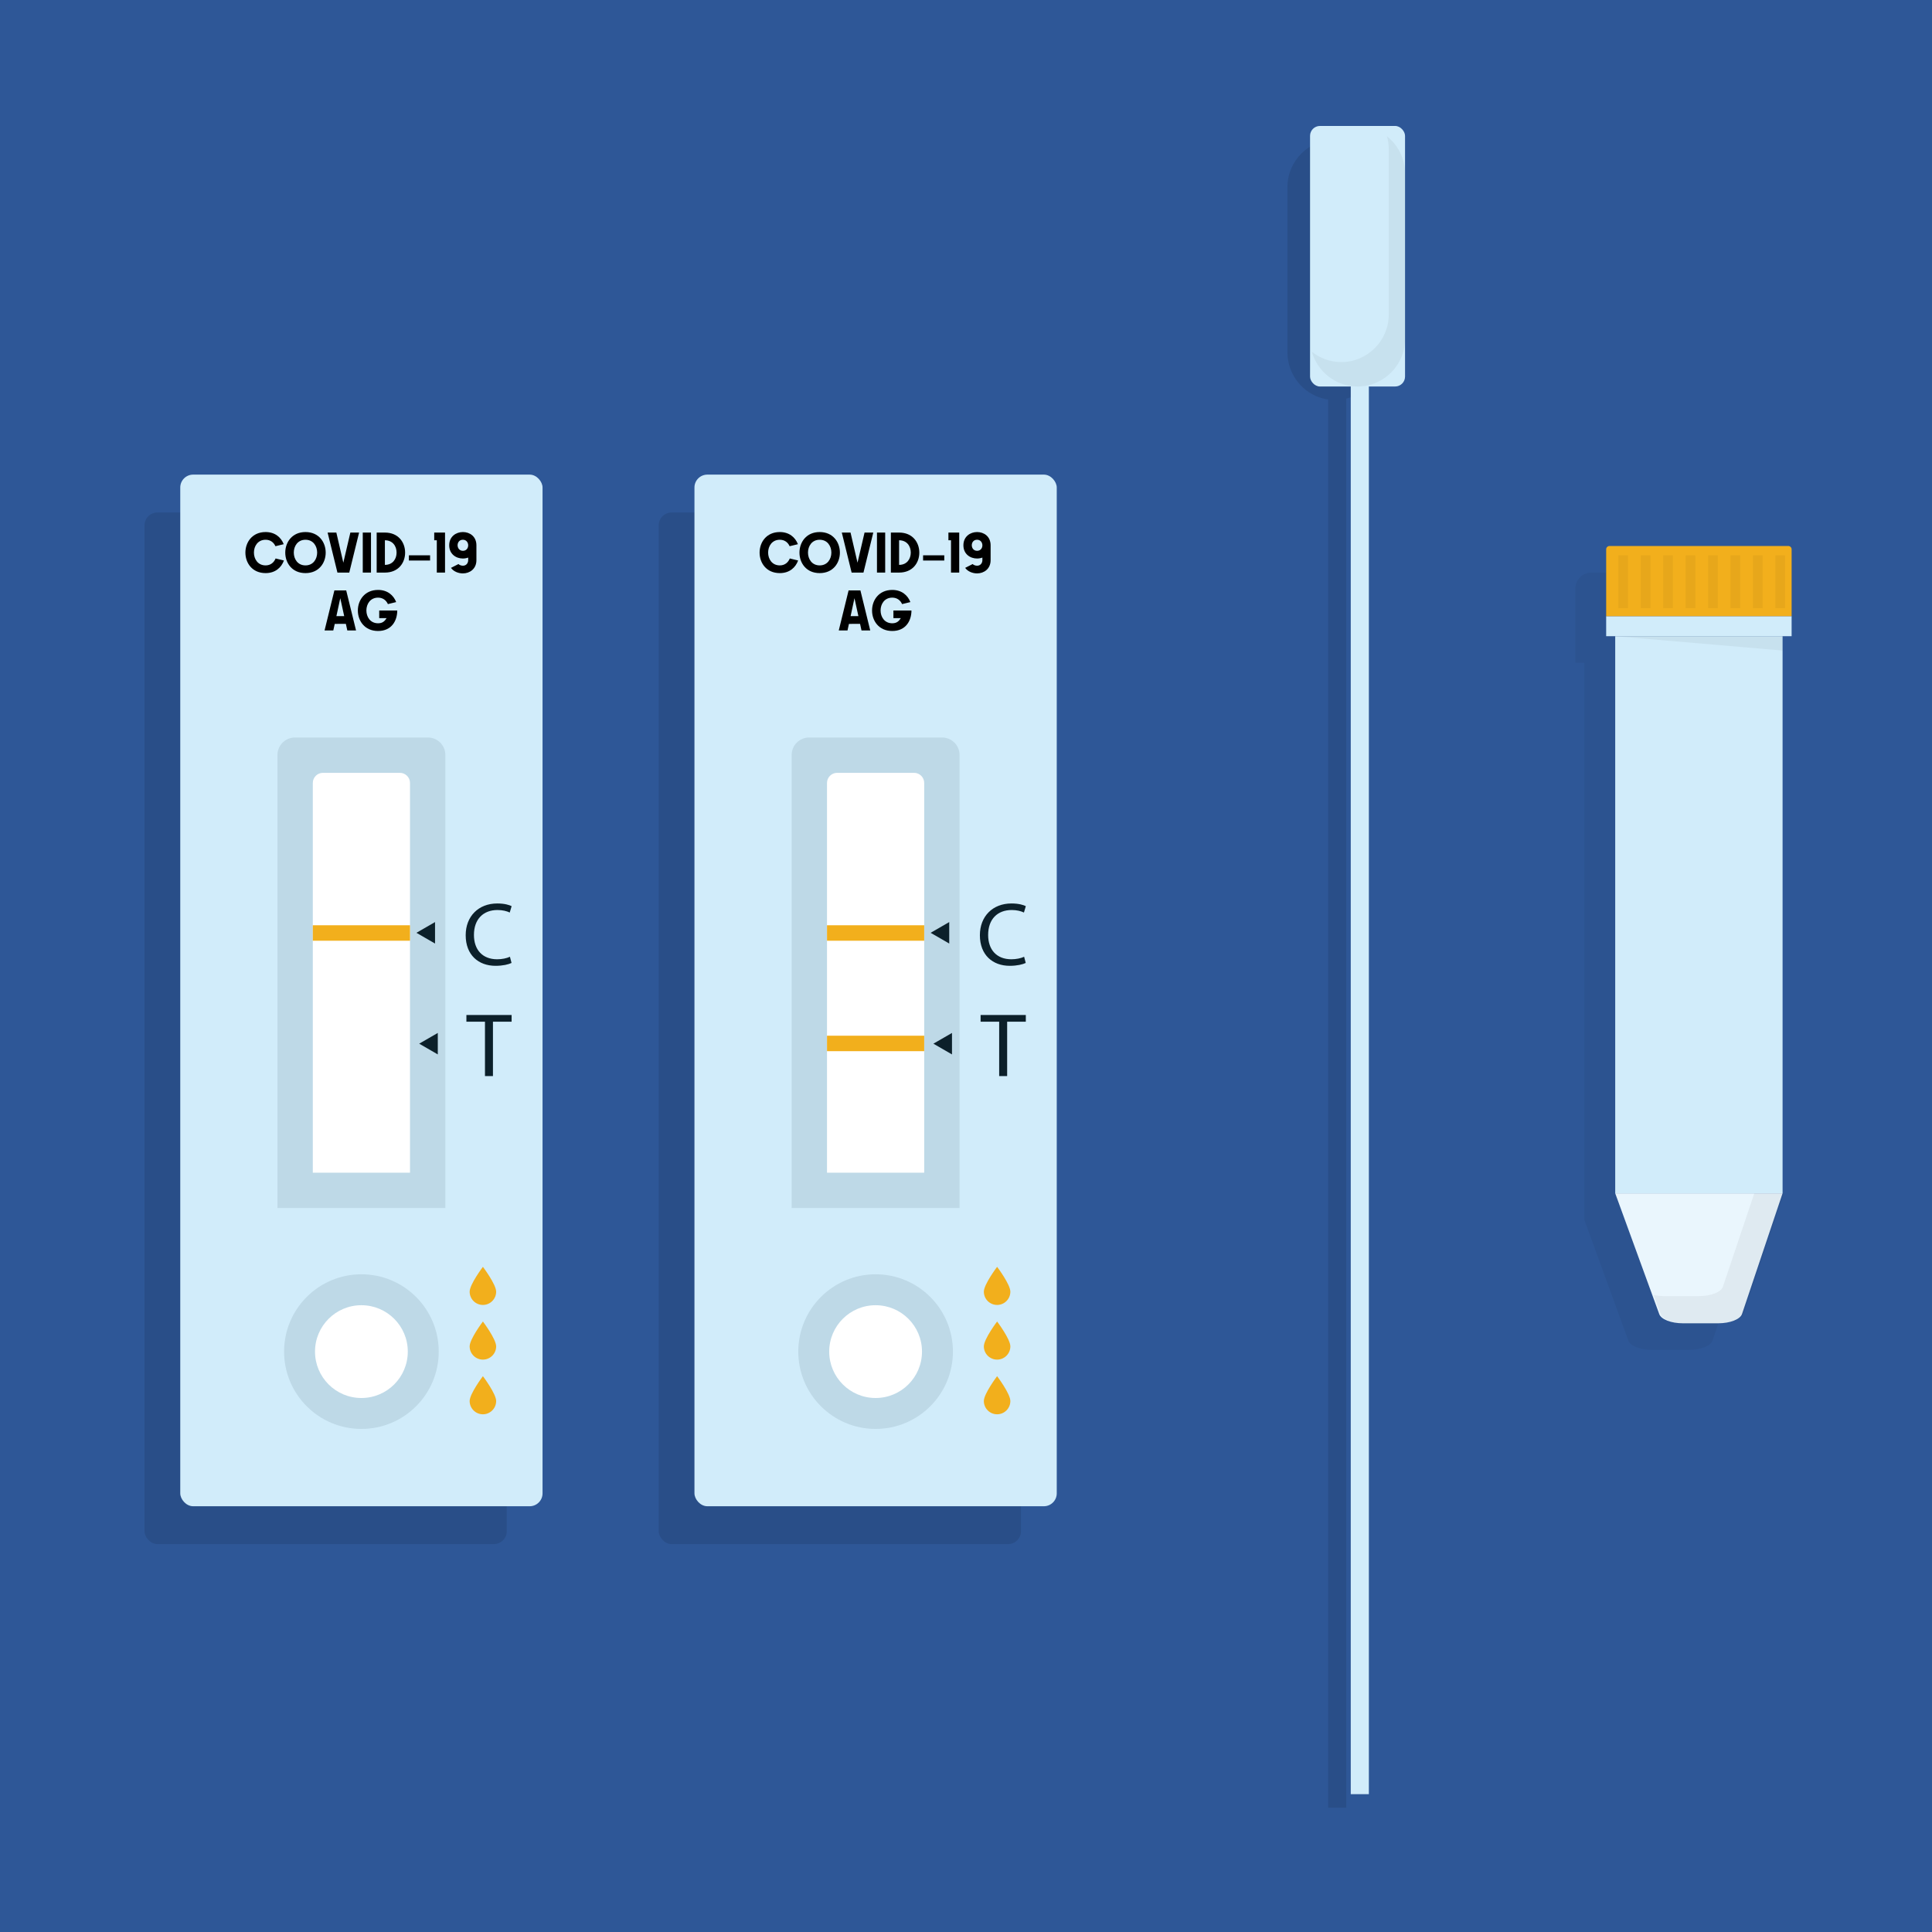 <?xml version="1.0" encoding="UTF-8"?><svg id="Layer_2" xmlns="http://www.w3.org/2000/svg" viewBox="0 0 332.382 332.382"><defs><style>.cls-1{opacity:.05;}.cls-2{opacity:.1;}.cls-3{fill:#eaf6fd;}.cls-4{fill:#fff;}.cls-5{fill:#f2af1c;}.cls-6{fill:#bed9e7;}.cls-7{fill:#d1ecfa;}.cls-8{fill:#0c202a;}.cls-9{fill:#2e5797;}</style></defs><g id="Layer_1-2"><rect class="cls-9" width="332.382" height="332.382"/><rect class="cls-2" x="113.322" y="88.167" width="62.328" height="177.483" rx="2.219" ry="2.219"/><rect class="cls-7" x="119.475" y="81.652" width="62.328" height="177.483" rx="2.219" ry="2.219"/><path class="cls-6" d="m139.209,126.877h22.861c1.662,0,3.012,1.349,3.012,3.012v77.939h-28.884v-77.939c0-1.662,1.349-3.012,3.012-3.012Z"/><path class="cls-4" d="m117.988,158.992h67.045v16.722h-67.045c-.962,0-1.744-.781-1.744-1.744v-13.235c0-.962.781-1.744,1.744-1.744Z" transform="translate(317.992 16.714) rotate(90)"/><polygon class="cls-8" points="160.106 160.481 163.307 162.328 163.307 158.633 160.106 160.481"/><path class="cls-8" d="m176.467,165.666c-.494.247-1.482.494-2.747.494-2.933,0-5.14-1.852-5.14-5.263,0-3.257,2.207-5.464,5.433-5.464,1.297,0,2.115.278,2.47.463l-.324,1.096c-.509-.247-1.235-.432-2.099-.432-2.439,0-4.059,1.559-4.059,4.291,0,2.547,1.466,4.183,3.998,4.183.818,0,1.651-.17,2.192-.432l.278,1.065Z"/><polygon class="cls-8" points="160.581 179.555 163.781 181.403 163.781 177.708 160.581 179.555"/><path class="cls-8" d="m171.899,175.775h-3.196v-1.154h7.779v1.154h-3.211v9.354h-1.372v-9.354Z"/><rect class="cls-5" x="142.278" y="159.182" width="16.722" height="2.66"/><rect class="cls-5" x="142.278" y="178.184" width="16.722" height="2.66"/><circle class="cls-6" cx="150.639" cy="232.531" r="13.302"/><circle class="cls-4" cx="150.639" cy="232.531" r="7.981"/><path class="cls-5" d="m173.822,241.034c0,1.259-1.021,2.28-2.28,2.28s-2.28-1.021-2.28-2.28,2.28-4.276,2.28-4.276c0,0,2.28,3.016,2.28,4.276Z"/><path class="cls-5" d="m173.822,231.628c0,1.259-1.021,2.28-2.28,2.28s-2.28-1.021-2.28-2.28,2.28-4.276,2.28-4.276c0,0,2.28,3.016,2.28,4.276Z"/><path class="cls-5" d="m173.822,222.222c0,1.259-1.021,2.28-2.28,2.28s-2.28-1.021-2.28-2.28,2.28-4.276,2.28-4.276c0,0,2.28,3.016,2.28,4.276Z"/><path d="m137.308,96.426c-.436,1.21-1.477,2.171-3.149,2.171-2.322,0-3.478-1.761-3.478-3.523,0-1.77,1.165-3.541,3.478-3.541,1.619,0,2.66.916,3.113,2.091l-1.423.347c-.285-.641-.854-1.112-1.69-1.112-1.343,0-2.011,1.103-2.011,2.206s.667,2.206,2.011,2.206c.872,0,1.441-.516,1.717-1.192l1.432.347Z"/><path d="m144.496,95.074c0,1.761-1.156,3.523-3.478,3.523s-3.478-1.761-3.478-3.523c0-1.77,1.165-3.541,3.478-3.541s3.478,1.77,3.478,3.541Zm-5.489-.009c0,1.103.667,2.206,2.01,2.206s2.011-1.103,2.011-2.206-.667-2.206-2.011-2.206-2.01,1.103-2.01,2.206Z"/><path d="m148.738,91.622h1.503l-1.69,6.885h-2.037l-1.69-6.885h1.503l1.201,5.186,1.21-5.186Z"/><path d="m152.288,91.622v6.885h-1.414v-6.885h1.414Z"/><path d="m153.266,98.507v-6.885h1.414c2.313,0,3.478,1.681,3.478,3.452,0,1.761-1.156,3.434-3.478,3.434h-1.414Zm1.414-1.325c1.343,0,2.01-1.014,2.01-2.117s-.667-2.117-2.01-2.117v4.234Z"/><path d="m158.808,95.536h3.647v.898h-3.647v-.898Z"/><path d="m163.167,91.622h1.859v6.885h-1.414v-5.56h-.445v-1.325Z"/><path d="m168.103,91.533c1.174,0,2.322.756,2.322,2.277v2.562c0,1.512-1.156,2.277-2.331,2.277-.756,0-1.601-.32-2.046-.952l1.29-.658c.151.169.471.285.765.285.605,0,.907-.48.907-.952v-.445c-.294.107-.605.16-.916.16-1.174,0-2.349-.756-2.349-2.277,0-1.512,1.183-2.277,2.357-2.277Zm-.916,2.268c0,.48.311.961.916.961s.907-.471.907-.943c0-.48-.311-.961-.916-.961s-.907.471-.907.943Z"/><path d="m148.027,101.58l1.69,6.885h-1.503l-.249-1.139-1.913.009-.249,1.13h-1.503l1.69-6.885h2.037Zm-1.69,4.421h1.343l-.676-3.087-.667,3.087Z"/><path d="m153.702,105.032h3.105c0,1.761-.978,3.523-3.3,3.523s-3.478-1.761-3.478-3.523c0-1.77,1.165-3.541,3.478-3.541,1.619,0,2.66.916,3.113,2.091l-1.423.347c-.285-.641-.854-1.112-1.69-1.112-1.343,0-2.011,1.103-2.011,2.206s.667,2.206,2.011,2.206c.774,0,1.139-.365,1.468-.881h-1.272v-1.317Z"/><rect class="cls-2" x="24.859" y="88.167" width="62.328" height="177.483" rx="2.219" ry="2.219"/><rect class="cls-7" x="31.012" y="81.652" width="62.328" height="177.483" rx="2.219" ry="2.219"/><path class="cls-6" d="m50.746,126.877h22.861c1.662,0,3.012,1.349,3.012,3.012v77.939h-28.884v-77.939c0-1.662,1.349-3.012,3.012-3.012Z"/><path class="cls-4" d="m29.525,158.992h67.045v16.722H29.525c-.962,0-1.744-.781-1.744-1.744v-13.235c0-.962.781-1.744,1.744-1.744Z" transform="translate(229.529 105.177) rotate(90)"/><polygon class="cls-8" points="71.643 160.481 74.844 162.328 74.844 158.633 71.643 160.481"/><path class="cls-8" d="m88.004,165.666c-.494.247-1.482.494-2.747.494-2.933,0-5.14-1.852-5.14-5.263,0-3.257,2.207-5.464,5.433-5.464,1.297,0,2.115.278,2.47.463l-.324,1.096c-.509-.247-1.235-.432-2.099-.432-2.439,0-4.059,1.559-4.059,4.291,0,2.547,1.466,4.183,3.998,4.183.818,0,1.651-.17,2.192-.432l.278,1.065Z"/><polygon class="cls-8" points="72.118 179.555 75.318 181.403 75.318 177.708 72.118 179.555"/><path class="cls-8" d="m83.436,175.775h-3.196v-1.154h7.779v1.154h-3.212v9.354h-1.372v-9.354Z"/><rect class="cls-5" x="53.815" y="159.182" width="16.722" height="2.66"/><circle class="cls-6" cx="62.176" cy="232.531" r="13.302"/><circle class="cls-4" cx="62.176" cy="232.531" r="7.981"/><path class="cls-5" d="m85.359,241.034c0,1.259-1.021,2.28-2.28,2.28s-2.28-1.021-2.28-2.28,2.28-4.276,2.28-4.276c0,0,2.28,3.016,2.28,4.276Z"/><path class="cls-5" d="m85.359,231.628c0,1.259-1.021,2.28-2.28,2.28s-2.28-1.021-2.28-2.28,2.28-4.276,2.28-4.276c0,0,2.28,3.016,2.28,4.276Z"/><path class="cls-5" d="m85.359,222.222c0,1.259-1.021,2.28-2.28,2.28s-2.28-1.021-2.28-2.28,2.28-4.276,2.28-4.276c0,0,2.28,3.016,2.28,4.276Z"/><path d="m48.845,96.426c-.436,1.21-1.477,2.171-3.149,2.171-2.322,0-3.478-1.761-3.478-3.523,0-1.77,1.165-3.541,3.478-3.541,1.619,0,2.66.916,3.113,2.091l-1.423.347c-.285-.641-.854-1.112-1.69-1.112-1.343,0-2.011,1.103-2.011,2.206s.667,2.206,2.011,2.206c.872,0,1.441-.516,1.717-1.192l1.432.347Z"/><path d="m56.033,95.074c0,1.761-1.156,3.523-3.478,3.523s-3.478-1.761-3.478-3.523c0-1.77,1.165-3.541,3.478-3.541s3.478,1.77,3.478,3.541Zm-5.489-.009c0,1.103.667,2.206,2.01,2.206s2.011-1.103,2.011-2.206-.667-2.206-2.011-2.206-2.01,1.103-2.01,2.206Z"/><path d="m60.276,91.622h1.503l-1.69,6.885h-2.037l-1.69-6.885h1.503l1.201,5.186,1.21-5.186Z"/><path d="m63.825,91.622v6.885h-1.414v-6.885h1.414Z"/><path d="m64.803,98.507v-6.885h1.415c2.313,0,3.478,1.681,3.478,3.452,0,1.761-1.156,3.434-3.478,3.434h-1.415Zm1.415-1.325c1.343,0,2.01-1.014,2.01-2.117s-.667-2.117-2.01-2.117v4.234Z"/><path d="m70.345,95.536h3.647v.898h-3.647v-.898Z"/><path d="m74.704,91.622h1.859v6.885h-1.414v-5.56h-.445v-1.325Z"/><path d="m79.641,91.533c1.174,0,2.322.756,2.322,2.277v2.562c0,1.512-1.156,2.277-2.331,2.277-.756,0-1.601-.32-2.046-.952l1.29-.658c.151.169.471.285.765.285.605,0,.907-.48.907-.952v-.445c-.294.107-.605.16-.916.16-1.174,0-2.349-.756-2.349-2.277,0-1.512,1.183-2.277,2.357-2.277Zm-.916,2.268c0,.48.311.961.916.961s.907-.471.907-.943c0-.48-.311-.961-.916-.961s-.907.471-.907.943Z"/><path d="m59.564,101.58l1.69,6.885h-1.503l-.249-1.139-1.913.009-.249,1.13h-1.503l1.69-6.885h2.037Zm-1.69,4.421h1.343l-.676-3.087-.667,3.087Z"/><path d="m65.239,105.032h3.105c0,1.761-.978,3.523-3.3,3.523s-3.478-1.761-3.478-3.523c0-1.77,1.165-3.541,3.478-3.541,1.619,0,2.66.916,3.113,2.091l-1.423.347c-.285-.641-.854-1.112-1.69-1.112-1.343,0-2.011,1.103-2.011,2.206s.667,2.206,2.011,2.206c.774,0,1.139-.365,1.468-.881h-1.272v-1.317Z"/><path class="cls-2" d="m237.78,31.273c-.01-.091-.028-.179-.041-.269-.03-.206-.063-.41-.108-.61-.022-.098-.05-.194-.075-.291-.051-.191-.106-.38-.17-.565-.031-.09-.064-.179-.099-.268-.074-.193-.156-.383-.244-.569-.034-.072-.068-.144-.104-.215-.108-.212-.226-.417-.351-.618-.025-.04-.047-.08-.073-.119-1.46-2.247-3.988-3.745-6.853-3.745-4.494,0-8.171,3.677-8.171,8.171v28.482c0,.98.184,1.917.504,2.79.009.023.017.046.025.069.072.191.15.378.235.562.008.017.016.033.024.05.355.748.818,1.433,1.372,2.037.036.04.072.081.109.12.111.116.226.227.343.337.06.056.12.111.181.165.111.097.222.192.338.283.077.061.157.119.236.177.11.08.219.161.333.236.107.071.218.135.328.2.142.084.285.166.432.241.155.08.311.158.472.228.089.039.181.072.272.107.141.055.282.109.427.157.095.031.191.059.287.087.148.043.297.081.448.116.094.022.188.043.284.061.117.022.235.041.354.058v242.264h3.113V68.582c3.561-.88,6.226-4.103,6.226-7.926v-28.482c0-.305-.02-.605-.053-.901Z"/><rect class="cls-7" x="232.386" y="41.747" width="3.113" height="266.921"/><rect class="cls-7" x="225.382" y="21.669" width="16.342" height="44.824" rx="1.704" ry="1.704"/><path class="cls-1" d="m238.613,23.444c.197.7.31,1.434.31,2.194v28.482c0,4.494-3.677,8.171-8.171,8.171-1.908,0-3.665-.668-5.06-1.774.966,3.436,4.128,5.977,7.861,5.977,4.494,0,8.171-3.677,8.171-8.171v-28.482c0-2.586-1.221-4.897-3.111-6.397Z"/><path class="cls-1" d="m300.173,98.507h-26.401c-1.52,0-2.753,1.232-2.753,2.753v12.763h1.556v95.847l7.578,20.788c.331.909,2.056,1.575,4.078,1.575h6.308c2.041,0,3.777-.679,4.086-1.598l6.978-20.764h-.235v-95.847h1.556v-12.763c0-1.52-1.232-2.753-2.753-2.753Z"/><rect class="cls-7" x="277.882" y="109.449" width="28.793" height="95.847"/><path class="cls-3" d="m295.611,227.659h-6.073c-2.021,0-3.746-.666-4.078-1.575l-7.579-20.788h28.793l-6.978,20.764c-.309.919-2.045,1.598-4.086,1.598Z"/><path class="cls-1" d="m301.809,205.296l-5.406,16.085c-.309.919-2.045,1.598-4.086,1.598h-6.073c-.624,0-1.212-.07-1.747-.184l1.199,3.288c.331.909,2.056,1.575,4.078,1.575h6.073c2.041,0,3.777-.679,4.086-1.598l6.978-20.764h-5.102Z"/><rect class="cls-7" x="276.326" y="106.009" width="31.906" height="3.441"/><polygon class="cls-1" points="277.882 109.449 306.676 111.922 306.676 109.449 277.882 109.449"/><path class="cls-5" d="m276.9,93.933h30.758c.317,0,.574.257.574.574v11.501h-31.906v-11.501c0-.317.257-.574.574-.574Z"/><rect class="cls-1" x="278.425" y="95.54" width="1.654" height="9.091"/><rect class="cls-1" x="282.285" y="95.54" width="1.654" height="9.091"/><rect class="cls-1" x="286.145" y="95.54" width="1.654" height="9.091"/><rect class="cls-1" x="290.006" y="95.54" width="1.654" height="9.091"/><rect class="cls-1" x="293.866" y="95.54" width="1.654" height="9.091"/><rect class="cls-1" x="297.726" y="95.54" width="1.654" height="9.091"/><rect class="cls-1" x="301.587" y="95.54" width="1.654" height="9.091"/><rect class="cls-1" x="305.447" y="95.54" width="1.654" height="9.091"/></g></svg>